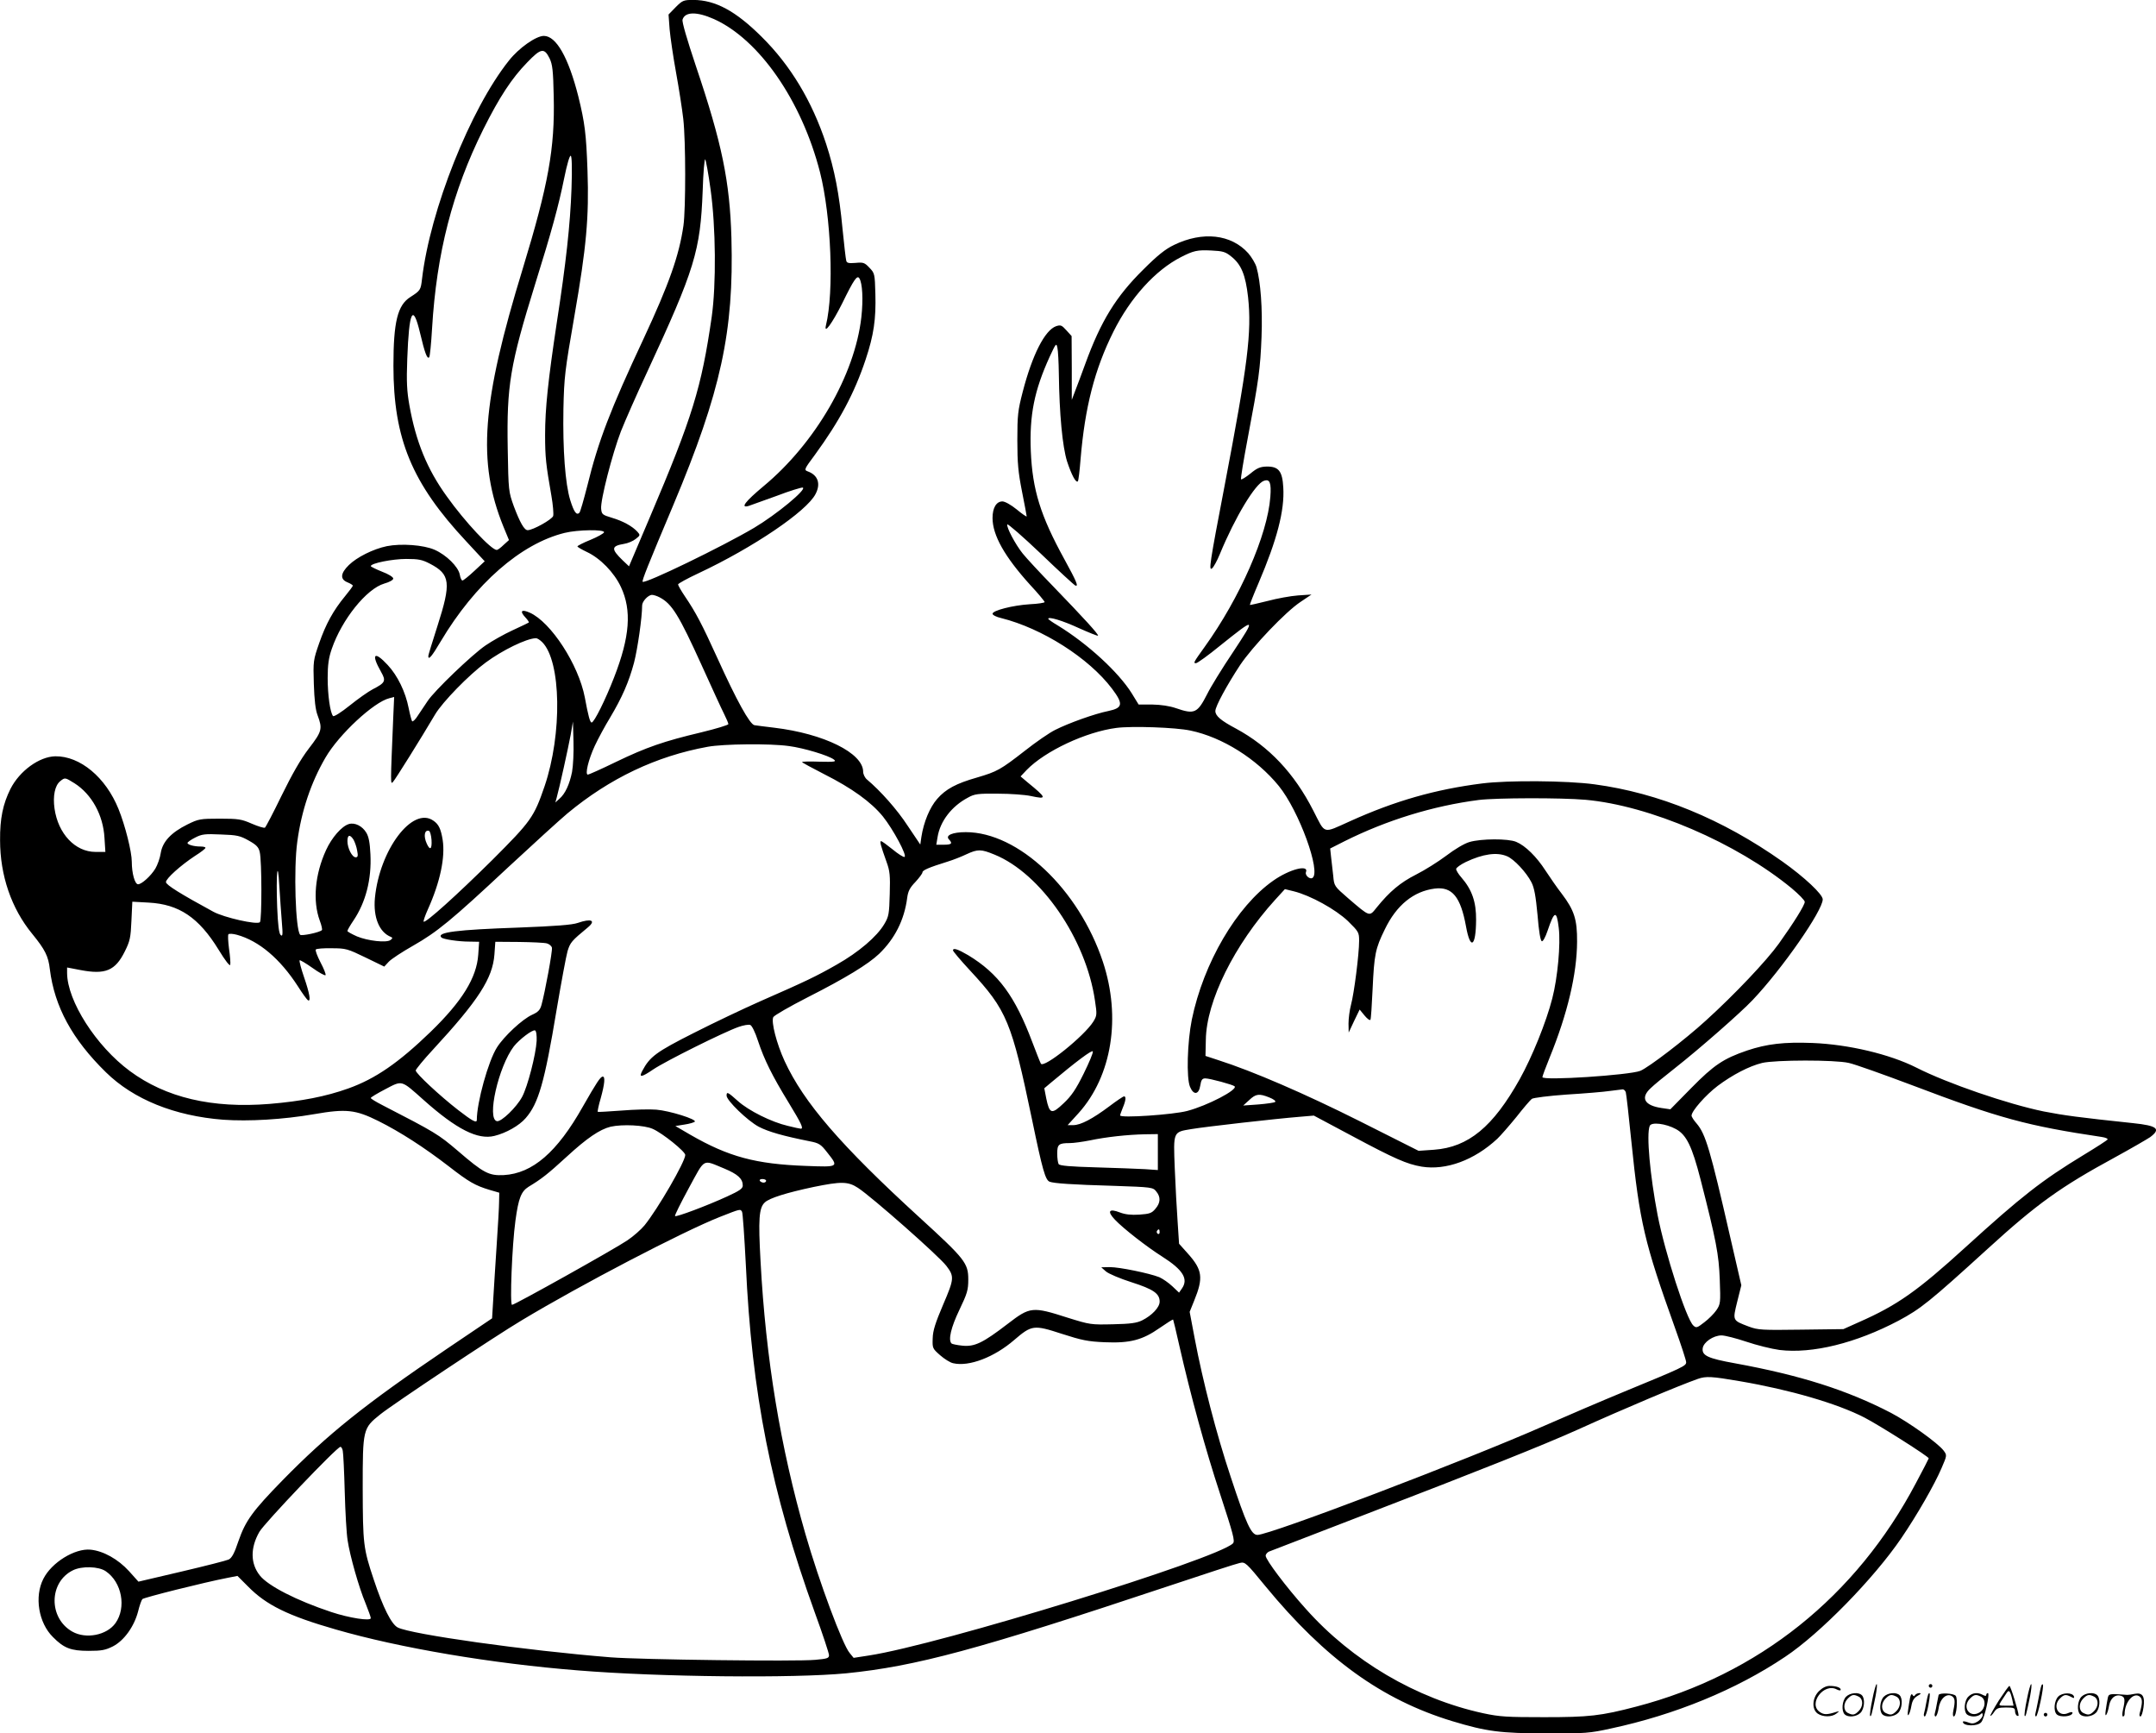 <svg version="1.0" xmlns="http://www.w3.org/2000/svg"
  viewBox="0 0 1199.812 964.402"
 preserveAspectRatio="xMidYMid meet">
<g transform="translate(-0.656,964.97) scale(0.1,-0.1)"
fill="#000000" stroke="none">
<path d="M3767 9610 l-40 -41 6 -82 c4 -45 20 -154 36 -242 16 -88 34 -204 40
-257 14 -122 14 -500 1 -593 -24 -167 -80 -325 -222 -630 -185 -395 -252 -569
-313 -818 -20 -78 -39 -145 -44 -150 -16 -16 -30 3 -51 70 -28 91 -42 280 -38
508 4 178 8 211 61 516 67 384 82 551 73 809 -7 204 -15 267 -51 413 -55 217
-123 337 -192 337 -43 0 -139 -67 -194 -137 -215 -269 -439 -832 -484 -1216
-7 -61 -9 -64 -65 -100 -71 -45 -94 -138 -94 -382 0 -407 103 -654 405 -977
l103 -111 -57 -53 c-32 -30 -62 -54 -67 -54 -5 0 -12 15 -15 34 -9 43 -74 108
-140 137 -61 27 -186 36 -266 20 -76 -16 -166 -61 -211 -105 -47 -46 -50 -79
-8 -96 17 -7 30 -15 30 -19 0 -3 -19 -29 -43 -58 -66 -80 -107 -155 -144 -261
-33 -95 -34 -100 -30 -227 3 -90 9 -144 21 -175 28 -75 25 -89 -49 -185 -46
-60 -93 -143 -151 -261 -46 -95 -88 -175 -93 -179 -6 -3 -38 7 -73 22 -57 25
-74 28 -178 28 -110 0 -119 -2 -180 -32 -91 -45 -139 -96 -149 -160 -4 -27
-18 -66 -30 -86 -25 -41 -76 -87 -96 -87 -18 0 -35 61 -35 125 0 56 -37 203
-74 294 -71 176 -214 295 -352 293 -89 -2 -198 -81 -249 -181 -42 -84 -59
-165 -58 -286 0 -196 63 -380 179 -521 71 -87 90 -124 98 -197 26 -208 124
-389 312 -573 154 -151 382 -243 653 -264 141 -10 333 1 506 31 178 31 230 25
357 -38 122 -61 254 -146 393 -253 112 -87 146 -106 225 -130 l55 -16 -1 -50
c0 -27 -6 -132 -13 -234 -7 -102 -15 -237 -19 -300 l-7 -115 -252 -170 c-458
-310 -661 -473 -914 -731 -167 -171 -206 -225 -245 -337 -23 -69 -37 -95 -55
-104 -13 -6 -131 -36 -263 -67 l-239 -56 -52 58 c-61 67 -143 113 -215 120
-87 8 -216 -71 -262 -162 -51 -99 -27 -245 53 -324 61 -62 100 -77 199 -77 72
0 93 4 135 25 62 32 118 110 140 194 8 33 19 64 24 69 9 9 344 93 473 118 l56
11 59 -59 c101 -103 223 -163 488 -239 356 -103 870 -190 1351 -228 455 -37
1198 -44 1489 -16 388 39 731 131 1790 484 204 68 384 127 401 130 30 7 35 2
144 -131 332 -403 647 -630 1038 -749 192 -58 269 -68 527 -68 213 -1 239 1
356 27 356 76 698 216 970 399 194 129 494 436 647 661 89 131 184 297 223
388 31 72 31 72 12 98 -32 42 -191 156 -293 210 -243 126 -502 209 -869 276
-150 27 -184 43 -179 83 4 34 59 72 105 72 19 0 81 -16 138 -35 56 -19 140
-40 185 -46 182 -22 425 38 662 163 123 66 170 103 495 399 275 251 408 346
708 509 93 51 181 102 197 113 62 46 40 64 -95 78 -303 32 -384 43 -497 65
-200 41 -536 156 -709 244 -149 75 -378 129 -578 137 -159 6 -253 -5 -364 -42
-132 -45 -186 -82 -310 -208 l-117 -119 -48 7 c-97 14 -120 57 -61 111 17 17
77 66 132 109 140 110 369 311 435 381 166 175 390 498 390 560 0 28 -101 123
-225 211 -334 236 -688 381 -1045 429 -154 21 -484 23 -625 5 -261 -33 -485
-97 -735 -210 -156 -70 -136 -75 -205 59 -106 208 -247 357 -430 456 -85 45
-115 71 -115 98 0 26 65 145 138 256 70 104 253 296 336 351 l61 41 -75 -5
c-41 -3 -118 -17 -170 -31 -52 -13 -96 -23 -98 -22 -1 2 20 56 48 121 103 241
146 405 138 533 -5 91 -26 117 -93 116 -35 -1 -53 -8 -90 -39 -25 -20 -49 -35
-52 -32 -3 4 14 106 37 228 62 326 70 388 77 564 6 158 -5 307 -28 388 -6 21
-27 56 -46 78 -95 106 -254 123 -413 46 -48 -23 -92 -58 -171 -137 -152 -150
-236 -286 -323 -525 -20 -55 -45 -122 -56 -150 l-19 -50 0 177 -1 178 -29 32
c-26 29 -32 31 -57 23 -63 -22 -133 -160 -186 -365 -27 -104 -30 -130 -30
-270 0 -127 5 -179 26 -285 14 -71 26 -133 26 -138 0 -4 -25 13 -55 38 -32 26
-66 45 -80 45 -34 0 -55 -36 -55 -92 0 -96 67 -215 209 -372 45 -48 81 -92 81
-96 0 -4 -37 -10 -82 -12 -96 -6 -208 -35 -208 -53 0 -7 21 -18 48 -24 228
-57 488 -222 617 -393 64 -85 60 -107 -20 -124 -76 -15 -223 -68 -296 -105
-31 -15 -108 -68 -170 -117 -135 -105 -153 -115 -265 -148 -116 -33 -174 -64
-222 -119 -41 -47 -75 -128 -88 -212 l-6 -42 -70 104 c-59 91 -153 196 -227
258 -11 9 -21 29 -21 43 0 104 -219 212 -495 245 -49 6 -99 12 -110 14 -26 5
-99 137 -206 373 -86 189 -120 254 -181 344 -21 31 -38 61 -38 66 0 5 51 33
113 62 305 143 603 345 652 441 30 57 14 105 -43 126 -22 8 -21 11 40 93 135
185 220 343 282 530 45 135 58 224 54 365 -3 111 -4 115 -33 145 -27 29 -35
31 -77 27 -38 -3 -49 -1 -52 12 -3 9 -12 90 -21 179 -18 192 -44 327 -91 471
-78 237 -198 437 -359 596 -145 144 -257 204 -379 205 -55 0 -61 -2 -99 -40z
m212 -66 c252 -113 489 -454 591 -853 62 -245 79 -663 33 -851 -13 -55 35 11
91 123 65 133 83 158 95 138 17 -27 22 -117 11 -216 -36 -321 -256 -701 -544
-940 -103 -86 -132 -124 -83 -110 12 4 82 29 156 56 73 28 139 48 145 46 24
-9 -145 -149 -271 -224 -176 -104 -607 -313 -620 -300 -5 6 28 89 171 428 265
631 337 964 323 1484 -9 315 -52 526 -198 958 -50 150 -78 245 -74 258 14 44
79 45 174 3z m-914 -219 c16 -34 20 -66 23 -211 7 -290 -30 -492 -172 -958
-229 -746 -254 -1076 -108 -1436 l31 -75 -30 -27 c-16 -16 -33 -28 -38 -28
-30 0 -176 155 -278 298 -110 152 -172 305 -208 506 -14 79 -17 130 -12 260
10 267 31 311 71 144 27 -114 40 -148 51 -136 4 4 11 75 16 160 25 419 113
762 285 1108 90 180 159 285 245 373 76 79 94 82 124 22z m122 -724 c-7 -201
-31 -417 -82 -747 -48 -318 -65 -477 -65 -624 0 -125 5 -166 35 -338 9 -51 13
-102 10 -113 -7 -20 -113 -79 -142 -79 -19 0 -43 43 -77 133 -29 81 -30 84
-34 322 -6 350 13 464 152 912 91 291 131 437 162 590 16 79 31 130 37 126 6
-4 8 -70 4 -182z m774 -6 c29 -207 32 -528 6 -710 -57 -393 -107 -556 -344
-1113 l-116 -273 -35 33 c-66 64 -64 80 8 92 20 3 49 15 64 27 26 20 26 22 10
40 -28 31 -81 60 -142 78 -53 16 -57 19 -60 50 -5 46 62 306 110 431 23 58 88
206 146 330 266 574 296 673 309 1008 3 101 10 179 14 175 4 -4 18 -80 30
-168z m2897 -372 c56 -44 80 -102 94 -226 21 -196 -1 -372 -131 -1052 -83
-433 -89 -474 -69 -457 8 6 28 42 43 79 85 206 198 393 246 408 32 11 41 -11
35 -90 -16 -212 -169 -561 -366 -835 -61 -85 -64 -90 -48 -90 8 0 69 44 135
98 199 159 200 159 73 -34 -62 -92 -127 -198 -145 -235 -55 -108 -71 -115
-175 -79 -35 12 -82 19 -131 20 l-76 0 -38 62 c-73 117 -244 275 -412 378 -29
17 -53 34 -53 37 0 14 80 -10 171 -52 56 -25 103 -44 106 -42 5 6 -77 96 -252
277 -72 74 -147 155 -167 180 -41 51 -91 146 -86 162 2 6 86 -67 187 -163 100
-96 186 -175 192 -177 19 -7 7 22 -61 146 -133 242 -178 386 -187 602 -8 200
19 336 105 525 35 75 37 78 43 50 4 -17 7 -82 8 -145 3 -225 20 -405 46 -488
25 -75 49 -121 60 -110 3 3 10 59 15 124 24 287 78 499 183 709 94 188 233
342 377 415 69 35 89 40 168 36 63 -3 78 -7 110 -33z m-3490 -1535 c-3 -7 -37
-26 -76 -42 -40 -16 -72 -33 -72 -36 0 -4 23 -17 52 -31 75 -35 152 -114 190
-195 61 -130 50 -277 -38 -503 -48 -124 -111 -251 -125 -251 -9 0 -19 37 -38
140 -35 182 -188 418 -306 471 -47 21 -58 9 -24 -27 12 -13 21 -26 18 -28 -2
-2 -43 -21 -90 -43 -48 -22 -115 -60 -150 -84 -74 -50 -286 -253 -323 -310
-14 -21 -38 -57 -53 -79 -14 -23 -29 -37 -33 -33 -3 4 -12 37 -19 72 -18 92
-62 182 -117 241 -75 81 -94 62 -37 -38 29 -51 24 -61 -46 -97 -25 -13 -83
-54 -129 -91 -46 -37 -87 -63 -92 -58 -16 18 -30 117 -30 212 0 74 6 113 23
162 56 163 193 334 292 363 29 8 50 20 50 28 0 8 -27 25 -62 38 -35 14 -63 28
-63 31 0 16 121 40 197 40 69 0 89 -4 133 -27 113 -59 118 -106 41 -346 -28
-87 -51 -162 -51 -167 0 -26 20 -2 69 81 191 321 446 544 690 604 73 18 224
20 219 3z m310 -362 c68 -36 106 -97 234 -379 55 -121 110 -242 124 -269 13
-26 24 -52 24 -57 0 -5 -69 -26 -152 -46 -206 -49 -303 -82 -475 -165 -80 -39
-150 -70 -155 -70 -17 0 3 83 38 159 19 41 57 111 85 157 68 114 105 199 134
307 20 78 45 251 45 318 0 23 34 59 55 59 9 0 28 -6 43 -14z m-654 -249 c106
-106 112 -511 13 -802 -59 -172 -75 -194 -291 -410 -196 -194 -372 -353 -382
-343 -2 3 8 34 24 69 68 151 97 289 82 386 -10 61 -22 87 -52 107 -116 81
-299 -162 -325 -430 -10 -108 24 -191 89 -217 10 -4 10 -8 -2 -17 -22 -17
-127 -5 -187 20 -29 13 -53 26 -53 30 0 5 15 31 34 59 68 101 101 229 94 368
-3 63 -9 97 -23 120 -22 37 -64 58 -97 48 -40 -12 -95 -75 -127 -145 -62 -135
-75 -283 -35 -392 10 -26 15 -50 12 -53 -12 -13 -113 -34 -121 -26 -26 26 -37
368 -16 518 23 171 76 329 157 468 75 129 269 309 355 330 l27 7 -5 -113 c-16
-382 -16 -375 -1 -359 13 14 153 238 234 375 41 69 188 220 282 289 92 68 225
133 278 135 7 1 23 -9 36 -22z m166 -722 c-14 -69 -38 -122 -71 -150 l-22 -20
7 25 c16 57 65 280 78 350 l13 75 3 -110 c2 -60 -2 -137 -8 -170z m3442 230
c177 -37 368 -157 491 -308 113 -139 237 -481 187 -512 -15 -9 -42 15 -36 32
18 45 -91 17 -182 -47 -204 -143 -388 -458 -453 -773 -25 -124 -31 -325 -10
-374 20 -48 49 -44 57 7 5 32 11 40 28 40 25 0 154 -35 163 -44 19 -19 -150
-107 -263 -137 -78 -21 -374 -41 -374 -25 0 4 7 23 15 43 17 40 19 63 7 63 -5
0 -42 -25 -83 -56 -92 -69 -159 -104 -199 -104 l-32 0 61 67 c185 206 238 532
135 842 -134 403 -470 721 -763 721 -74 0 -116 -18 -93 -41 21 -22 14 -29 -29
-29 l-42 0 7 42 c14 88 78 172 169 220 37 21 56 23 167 22 69 0 151 -6 183
-13 92 -20 90 -12 -18 76 l-39 33 34 36 c102 105 329 212 500 234 85 11 329 3
412 -15z m-2235 -86 c84 -11 222 -53 250 -75 16 -12 5 -14 -80 -12 -53 2 -97
1 -97 -2 0 -3 56 -33 124 -68 153 -77 261 -155 326 -235 57 -71 137 -220 120
-225 -6 -2 -36 17 -66 42 -31 25 -60 46 -64 46 -9 0 -3 -23 30 -115 19 -52 21
-76 18 -180 -3 -109 -5 -124 -30 -166 -41 -70 -143 -157 -265 -226 -114 -65
-170 -92 -428 -205 -88 -39 -253 -117 -367 -175 -210 -106 -245 -132 -287
-211 -21 -39 -5 -37 61 8 70 47 394 208 474 236 28 10 58 15 66 11 9 -3 28
-42 43 -89 35 -105 78 -192 171 -344 70 -115 84 -144 67 -144 -5 0 -37 7 -73
16 -90 21 -217 84 -277 138 -56 50 -63 54 -63 30 0 -27 117 -140 179 -173 54
-28 134 -51 284 -81 52 -10 62 -17 97 -62 65 -82 65 -82 -117 -75 -281 10
-432 51 -644 173 l-84 49 50 8 c28 4 54 12 58 16 13 13 -140 61 -214 67 -35 3
-122 1 -194 -5 -71 -5 -131 -9 -132 -7 -2 2 5 37 17 77 22 80 25 119 11 119
-13 0 -35 -34 -111 -167 -143 -254 -280 -372 -440 -381 -83 -4 -112 11 -257
136 -107 91 -123 101 -420 254 -35 18 -63 35 -63 39 0 4 37 26 81 49 96 50 86
53 214 -61 183 -163 301 -222 393 -199 65 16 138 57 174 99 71 81 105 198 172
602 26 153 53 299 61 327 15 48 21 56 113 132 47 39 19 51 -56 25 -31 -11
-123 -18 -330 -26 -344 -12 -458 -26 -429 -55 10 -10 94 -23 156 -23 l54 -1
-5 -72 c-9 -128 -89 -258 -264 -428 -179 -173 -308 -262 -459 -316 -126 -45
-260 -71 -438 -86 -321 -26 -578 35 -778 183 -188 139 -348 390 -349 545 l0
31 73 -14 c140 -27 195 -4 248 103 29 58 33 77 37 171 l5 106 91 -5 c169 -9
279 -83 389 -262 37 -61 63 -94 65 -84 2 9 -1 50 -7 90 -5 40 -7 76 -3 80 4 4
25 3 47 -3 123 -34 240 -133 339 -286 25 -40 51 -75 56 -78 18 -11 10 37 -21
127 -17 49 -28 92 -25 95 2 3 34 -16 71 -42 36 -26 69 -44 73 -41 4 4 -9 36
-28 72 -18 35 -30 67 -26 71 4 5 44 8 89 7 78 0 88 -3 187 -51 l105 -51 25 27
c14 15 75 55 135 89 135 77 212 140 530 437 138 128 286 263 329 299 236 196
495 319 781 371 87 16 348 19 452 4z m-3976 -207 c96 -61 160 -177 167 -304
l5 -78 -55 0 c-113 0 -208 101 -228 241 -10 70 2 128 31 152 27 22 27 22 80
-11z m8409 -92 c357 -32 841 -240 1148 -493 39 -33 72 -66 72 -75 0 -18 -61
-116 -144 -232 -68 -95 -247 -284 -406 -428 -117 -107 -319 -261 -365 -280
-61 -24 -545 -56 -545 -35 0 5 18 54 40 108 100 245 152 466 153 645 1 124
-16 176 -85 267 -25 32 -65 90 -90 128 -50 78 -113 140 -164 161 -45 19 -196
18 -260 -1 -28 -8 -82 -40 -129 -76 -44 -33 -120 -81 -168 -105 -87 -44 -147
-94 -219 -183 -42 -52 -35 -55 -160 52 -76 66 -77 67 -82 124 -4 32 -9 79 -12
105 l-5 47 79 40 c234 117 492 197 748 230 97 12 457 13 594 1z m-6422 -223
c3 -52 -8 -61 -26 -22 -20 43 -13 80 12 72 6 -2 12 -25 14 -50z m-1017 -4 c43
-24 55 -37 61 -64 12 -50 12 -379 1 -390 -16 -16 -200 26 -259 58 -182 99
-263 149 -264 165 0 20 83 94 162 146 32 20 58 40 58 45 0 4 -12 7 -27 7 -37
0 -73 10 -73 20 0 4 19 18 43 30 37 19 54 21 143 17 90 -3 107 -7 155 -34z
m583 5 c7 -13 17 -40 20 -60 6 -30 4 -38 -8 -38 -20 0 -46 51 -46 90 0 36 14
39 34 8z m3567 -83 c258 -105 509 -469 559 -812 12 -78 11 -84 -9 -117 -50
-80 -276 -262 -292 -234 -4 7 -25 60 -47 118 -97 258 -189 383 -357 485 -58
34 -85 43 -85 27 0 -5 43 -56 96 -113 204 -220 230 -283 344 -829 58 -280 74
-336 98 -345 25 -9 118 -16 361 -23 207 -7 214 -8 232 -31 26 -31 24 -64 -5
-97 -20 -24 -32 -28 -89 -32 -47 -3 -79 1 -108 12 -61 24 -73 7 -28 -40 45
-48 177 -151 264 -206 115 -73 146 -124 109 -177 l-16 -23 -37 35 c-20 19 -53
42 -73 51 -56 22 -221 56 -275 56 l-48 -1 26 -23 c15 -13 79 -40 142 -60 122
-39 157 -63 157 -108 0 -32 -43 -77 -97 -104 -30 -15 -65 -20 -163 -22 -122
-3 -128 -2 -250 36 -199 64 -211 62 -336 -34 -138 -106 -184 -128 -252 -121
-30 3 -57 9 -60 12 -20 19 -3 90 43 186 44 92 50 111 50 170 0 91 -18 114
-270 344 -440 402 -645 640 -752 871 -45 98 -76 219 -63 245 6 10 91 59 191
110 211 107 337 184 398 242 87 84 140 188 156 311 5 38 15 57 46 89 21 23 39
47 39 53 0 12 34 27 140 60 30 9 78 28 105 41 63 29 81 29 156 -2z m2852 -9
c39 -16 108 -90 136 -145 16 -31 24 -77 34 -183 7 -88 16 -143 24 -145 6 -2
20 23 32 59 38 112 50 115 62 15 11 -89 -6 -276 -36 -392 -34 -133 -113 -327
-181 -449 -149 -266 -286 -379 -477 -393 l-86 -6 -328 165 c-303 152 -594 278
-788 340 l-70 23 2 90 c3 215 159 529 386 779 l54 59 49 -12 c93 -23 234 -101
302 -166 60 -59 62 -63 62 -110 0 -74 -28 -292 -45 -355 -8 -30 -14 -77 -14
-105 l1 -50 30 64 31 64 27 -33 c15 -18 29 -29 33 -24 3 5 8 81 12 169 9 195
15 226 68 334 65 135 160 212 278 227 97 12 144 -46 174 -211 24 -133 55 -114
56 36 1 101 -23 169 -82 237 -16 18 -29 39 -29 47 0 7 25 25 54 39 95 45 173
56 229 32z m-6818 -366 c6 -71 5 -83 -7 -72 -9 9 -15 56 -19 155 -7 186 3 280
12 117 4 -63 10 -153 14 -200z m1475 -119 c14 -4 26 -15 28 -24 4 -18 -39
-250 -58 -318 -8 -29 -19 -40 -52 -55 -54 -24 -157 -120 -196 -182 -48 -75
-112 -306 -112 -403 0 -20 -25 -6 -104 55 -103 80 -236 204 -236 220 0 6 43
59 96 116 254 275 332 397 342 529 l5 71 131 -1 c72 -1 142 -4 156 -8z m-57
-542 c-4 -75 -50 -255 -81 -312 -31 -58 -116 -140 -140 -135 -58 11 8 303 94
416 31 39 103 94 118 89 7 -3 10 -27 9 -58z m3044 -183 c-43 -87 -68 -124
-112 -165 -66 -63 -78 -59 -96 27 l-11 57 38 32 c137 115 229 184 232 173 3
-7 -21 -63 -51 -124z m4258 60 c33 -7 193 -64 355 -125 482 -183 638 -225
1053 -287 20 -3 35 -9 32 -14 -3 -5 -62 -43 -133 -86 -232 -141 -346 -230
-657 -513 -269 -245 -380 -323 -593 -417 l-87 -39 -235 -3 c-218 -3 -240 -2
-291 17 -92 35 -91 32 -65 138 l23 92 -63 273 c-110 482 -136 568 -185 626
-16 18 -29 38 -29 45 0 25 78 114 145 165 83 62 175 110 248 128 73 17 404 18
482 0z m-1241 -163 c3 -10 17 -133 31 -273 46 -451 73 -564 241 -1033 35 -97
64 -186 64 -196 0 -21 -15 -28 -345 -164 -126 -52 -327 -138 -445 -190 -431
-190 -1526 -607 -1596 -607 -34 0 -62 60 -149 324 -79 237 -155 531 -200 769
l-28 148 25 62 c52 127 46 171 -33 260 l-51 57 -8 122 c-5 68 -12 202 -16 298
-8 206 -10 201 93 218 76 13 474 58 599 68 l82 7 212 -113 c239 -128 306 -157
388 -171 136 -22 293 36 421 155 18 17 66 72 106 121 39 50 78 95 86 101 8 6
95 17 194 24 99 6 207 15 240 20 33 4 65 8 72 9 6 0 14 -7 17 -16z m-1984 -29
c23 -9 38 -20 33 -25 -4 -4 -46 -10 -93 -14 l-85 -6 33 30 c37 35 55 38 112
15z m2263 -176 c59 -32 90 -97 137 -280 87 -340 102 -417 107 -558 5 -129 4
-136 -19 -170 -13 -19 -43 -49 -67 -67 -40 -31 -45 -33 -61 -18 -39 35 -158
405 -199 615 -42 219 -63 448 -44 495 8 24 89 14 146 -17z m-5694 1 c55 -24
181 -126 181 -145 0 -37 -153 -301 -227 -392 -19 -23 -62 -61 -95 -83 -67 -46
-627 -359 -642 -359 -13 0 0 331 19 469 17 125 32 162 73 188 73 44 106 70
212 167 113 104 184 152 244 167 66 15 189 9 235 -12z m2811 -129 l0 -100 -72
5 c-40 2 -163 7 -272 10 -144 4 -202 9 -208 18 -4 6 -8 33 -8 58 0 52 8 59 70
59 21 0 71 7 112 15 90 19 209 32 306 34 l72 1 0 -100z m-2412 -92 c74 -31
102 -56 102 -94 0 -17 -17 -29 -87 -61 -111 -51 -284 -116 -290 -109 -3 3 32
73 77 156 93 170 73 159 198 108z m232 -68 c0 -5 -6 -10 -14 -10 -8 0 -18 5
-21 10 -3 6 3 10 14 10 12 0 21 -4 21 -10z m511 -39 c77 -50 449 -378 492
-434 45 -59 44 -72 -18 -216 -43 -101 -57 -144 -58 -187 -2 -55 -1 -57 41 -94
24 -21 57 -42 74 -45 88 -20 228 34 338 129 98 84 109 86 265 35 112 -36 145
-43 239 -47 142 -6 210 12 307 80 39 27 72 48 74 46 1 -1 17 -66 34 -143 65
-285 145 -577 228 -829 73 -223 83 -260 71 -273 -89 -88 -1633 -564 -2027
-624 l-84 -13 -22 27 c-39 45 -169 394 -246 661 -139 482 -221 975 -250 1519
-13 234 -9 297 24 327 25 24 121 54 272 86 152 31 191 31 246 -5z m-645 -133
c4 -7 13 -138 21 -293 33 -720 141 -1264 384 -1937 44 -120 79 -227 79 -237 0
-17 -10 -20 -77 -26 -103 -10 -975 1 -1138 14 -474 38 -1111 128 -1185 166
-35 18 -82 111 -133 265 -59 176 -61 199 -62 510 0 329 1 333 97 410 69 56
640 436 788 524 331 199 895 493 1102 575 117 46 114 45 124 29z m2324 -114
c0 -8 -5 -12 -10 -9 -6 4 -8 11 -5 16 9 14 15 11 15 -7z m3230 -829 c276 -47
541 -124 692 -202 80 -41 358 -217 358 -227 0 -2 -32 -64 -71 -137 -333 -632
-878 -1067 -1556 -1244 -198 -52 -264 -59 -513 -59 -207 0 -247 2 -340 22
-372 81 -729 291 -987 581 -109 121 -223 273 -223 295 0 9 10 21 23 25 12 5
256 99 542 209 622 239 981 382 1170 467 265 120 565 246 670 283 46 16 77 14
235 -13z m-7776 -387 c3 -13 8 -115 11 -228 3 -113 10 -234 16 -270 13 -87 63
-263 100 -351 16 -40 29 -76 29 -82 0 -18 -121 1 -220 34 -193 64 -353 146
-398 204 -52 66 -53 153 -2 242 28 49 432 473 451 473 5 0 11 -10 13 -22z
m-1319 -670 c90 -61 116 -202 54 -289 -48 -67 -164 -90 -240 -47 -133 75 -131
275 3 341 50 25 144 22 183 -5z M10426 194 c-10 -47 -15 -88 -12 -91 5 -6 9 7
30 110 7 37 10 67 6 67 -4 0 -15 -39 -24 -86z M10740 270 c0 -5 5 -10 10 -10
6 0 10 5 10 10 0 6 -4 10 -10 10 -5 0 -10 -4 -10 -10z M11286 194 c-10 -47
-15 -88 -12 -91 5 -6 9 7 30 110 7 37 10 67 6 67 -4 0 -15 -39 -24 -86z
M11366 269 c-3 -8 -10 -41 -16 -74 -6 -33 -14 -68 -16 -77 -3 -10 -1 -18 3
-18 10 0 46 171 38 178 -2 3 -7 -1 -9 -9z M10129 241 c-38 -38 -41 -101 -7
-125 29 -20 79 -20 104 0 18 14 18 15 1 10 -53 -17 -69 -17 -92 -2 -69 45 21
166 94 126 12 -6 21 -7 21 -1 0 12 -25 21 -62 21 -19 0 -39 -10 -59 -29z
M11130 189 c-28 -45 -49 -83 -47 -85 2 -3 12 7 21 21 14 21 24 25 66 25 43 0
50 -3 50 -19 0 -11 5 -23 10 -26 6 -3 10 -3 10 1 0 20 -44 164 -51 164 -4 0
-30 -37 -59 -81z m75 4 l7 -33 -42 0 c-42 0 -42 0 -28 23 8 12 21 32 29 44 15
25 22 18 34 -34z M10280 210 c-22 -22 -27 -79 -8 -98 19 -19 66 -14 88 8 22
22 27 79 8 98 -19 19 -66 14 -88 -8z m71 0 c25 -14 25 -54 -1 -80 -23 -23 -33
-24 -61 -10 -25 14 -25 54 1 80 23 23 33 24 61 10z M10490 210 c-22 -22 -27
-79 -8 -98 19 -19 66 -14 88 8 22 22 27 79 8 98 -19 19 -66 14 -88 -8z m71 0
c25 -14 25 -54 -1 -80 -23 -23 -33 -24 -61 -10 -25 14 -25 54 1 80 23 23 33
24 61 10z M10636 204 c-3 -16 -8 -47 -11 -69 -8 -51 10 -26 19 27 5 27 15 42
34 53 18 10 22 14 10 15 -9 0 -20 -5 -24 -11 -5 -8 -9 -8 -14 1 -5 8 -10 3
-14 -16z M10737 223 c-2 -4 -7 -26 -11 -48 -4 -22 -9 -48 -12 -57 -3 -10 -1
-18 4 -18 4 0 14 28 20 62 11 58 10 81 -1 61z M10795 220 c-1 -3 -5 -23 -9
-45 -4 -22 -9 -48 -12 -57 -3 -10 -1 -18 4 -18 5 0 13 20 17 45 7 53 44 87 74
68 17 -11 19 -28 8 -80 -4 -18 -3 -33 2 -33 16 0 24 99 11 115 -12 14 -87 18
-95 5z M10960 210 c-22 -22 -27 -79 -8 -98 7 -7 24 -12 38 -12 14 0 31 5 38
12 9 9 12 8 12 -5 0 -9 -12 -24 -26 -34 -21 -13 -32 -15 -55 -6 -16 6 -29 8
-29 3 0 -24 81 -27 102 -2 18 19 50 162 37 162 -5 0 -9 -5 -9 -10 0 -7 -6 -7
-19 0 -30 16 -59 12 -81 -10z m71 0 c29 -16 25 -65 -6 -86 -56 -37 -103 28
-55 76 23 23 33 24 61 10z M11461 211 c-23 -23 -28 -80 -9 -99 19 -19 88 -13
88 9 0 5 -11 4 -24 -2 -54 -25 -89 38 -46 81 23 23 33 24 62 9 16 -9 19 -8 16
3 -8 22 -64 22 -87 -1z M11590 210 c-22 -22 -27 -79 -8 -98 19 -19 66 -14 88
8 22 22 27 79 8 98 -19 19 -66 14 -88 -8z m71 0 c25 -14 25 -54 -1 -80 -23
-23 -33 -24 -61 -10 -25 14 -25 54 1 80 23 23 33 24 61 10z M11736 201 c-3
-14 -8 -44 -11 -66 -8 -51 10 -26 19 27 8 41 35 63 66 53 22 -7 24 -21 11 -77
-5 -22 -5 -38 0 -38 5 0 9 6 9 13 0 68 51 125 85 97 15 -13 15 -35 -1 -92 -3
-10 -1 -18 4 -18 6 0 13 23 17 50 9 63 -5 84 -49 76 -17 -4 -35 -6 -41 -6
-101 8 -104 7 -109 -19z M11380 110 c0 -5 5 -10 10 -10 6 0 10 5 10 10 0 6 -4
10 -10 10 -5 0 -10 -4 -10 -10z"/>
</g>
</svg>
